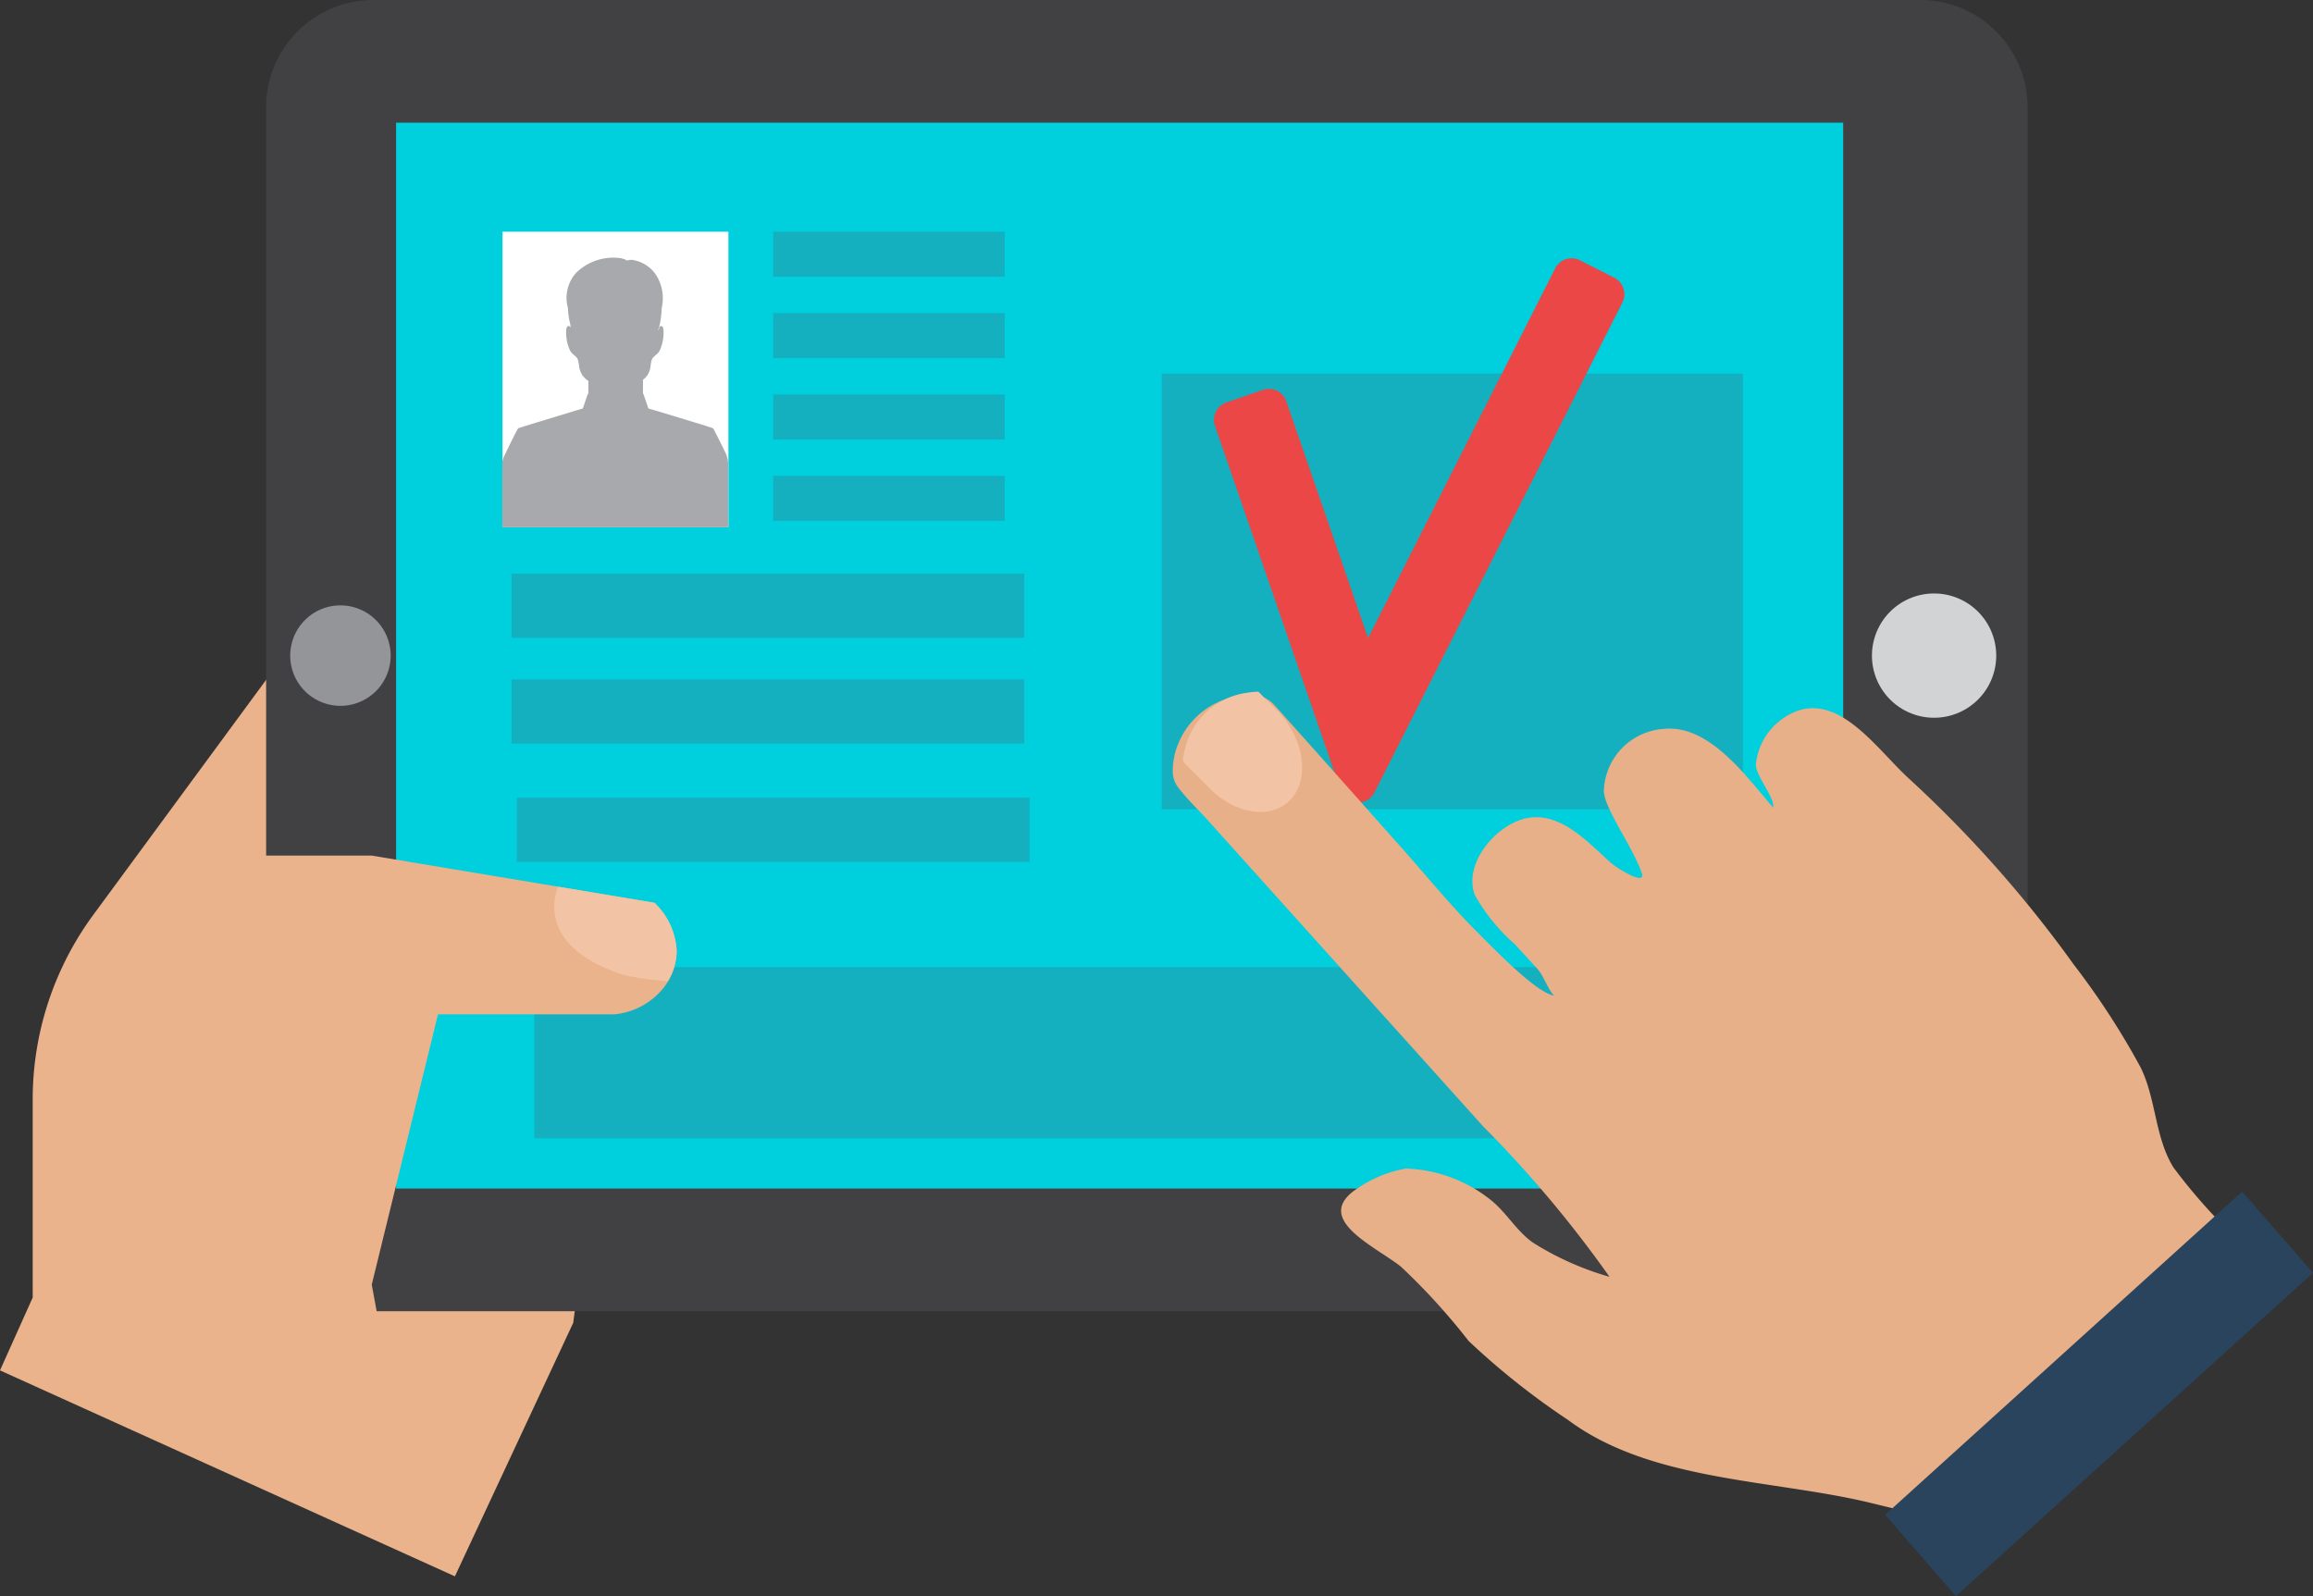 <svg xmlns="http://www.w3.org/2000/svg" width="114.31" height="78.88" viewBox="0 0 114.31 78.88">
  <rect x="0" y="0" width="114.31" height="78.88" fill="#333333" stroke="none"/>
  <g id="Grupo_2012" data-name="Grupo 2012" transform="translate(-1631.233 -970.404)">
    <g id="_6" data-name="6" transform="translate(1289.851 933.378)">
      <path id="Trazado_6621" data-name="Trazado 6621" d="M341.382,96.59l1.616-3.6V83.2a15.389,15.389,0,0,1,2.993-9.12L356.567,59.7l12.086-8.058,3.079,27.352L369.711,94.24l-5.848,12.528Z" transform="translate(0 8.16)" fill="#eab38b"/>
      <g id="Grupo_1963" data-name="Grupo 1963" transform="translate(354.534 37.025)">
        <path id="Rectángulo_2013" data-name="Rectángulo 2013" d="M5.306,0H81.745a5.307,5.307,0,0,1,5.307,5.307V59.5A5.307,5.307,0,0,1,81.745,64.8H5.307A5.307,5.307,0,0,1,0,59.5V5.306A5.306,5.306,0,0,1,5.306,0Z" fill="#414042"/>
        <rect id="Rectángulo_2014" data-name="Rectángulo 2014" width="71.517" height="52.676" transform="translate(6.423 6.063)" fill="#00cfdd"/>
        <path id="Trazado_6622" data-name="Trazado 6622" d="M406.894,58.919a3.071,3.071,0,1,1-3.07-3.071A3.072,3.072,0,0,1,406.894,58.919Z" transform="translate(-321.391 -26.518)" fill="#d1d3d4"/>
        <path id="Trazado_6623" data-name="Trazado 6623" d="M355.55,58.708a2.482,2.482,0,1,1-2.481-2.482A2.482,2.482,0,0,1,355.55,58.708Z" transform="translate(-349.395 -26.307)" fill="#939598"/>
        <rect id="Rectángulo_2015" data-name="Rectángulo 2015" width="28.715" height="21.528" transform="translate(44.264 18.468)" fill="#14b0bf"/>
        <rect id="Rectángulo_2016" data-name="Rectángulo 2016" width="56.439" height="8.458" transform="translate(13.256 47.794)" fill="#14b0bf"/>
        <g id="Grupo_1959" data-name="Grupo 1959" transform="translate(46.842 12.765)">
          <path id="Trazado_6624" data-name="Trazado 6624" d="M386.942,72.112a.909.909,0,0,1-.8-.611L379.933,53.5a.91.91,0,0,1,.563-1.156l1.806-.623a.911.911,0,0,1,1.158.564L387.5,63.989l9.245-18.272a.911.911,0,0,1,.53-.455.938.938,0,0,1,.284-.045.9.9,0,0,1,.41.1l1.7.862a.912.912,0,0,1,.4,1.223L387.818,71.615a.917.917,0,0,1-.813.5C386.982,72.116,386.964,72.114,386.942,72.112Z" transform="translate(-379.883 -45.217)" fill="#eb4747"/>
          <path id="Trazado_6625" data-name="Trazado 6625" d="M386.678,70.879l-6.212-18.006,1.8-.622,4.74,13.742L397.229,45.8l1.7.861Z" transform="translate(-379.557 -44.891)" fill="#eb4747"/>
        </g>
        <g id="Grupo_1960" data-name="Grupo 1960" transform="translate(25.058 11.453)">
          <rect id="Rectángulo_2017" data-name="Rectángulo 2017" width="11.445" height="2.223" fill="#14b0bf"/>
          <rect id="Rectángulo_2018" data-name="Rectángulo 2018" width="11.445" height="2.223" transform="translate(0 4.021)" fill="#14b0bf"/>
          <rect id="Rectángulo_2019" data-name="Rectángulo 2019" width="11.445" height="2.223" transform="translate(0 8.044)" fill="#14b0bf"/>
          <rect id="Rectángulo_2020" data-name="Rectángulo 2020" width="11.445" height="2.222" transform="translate(0 12.066)" fill="#14b0bf"/>
        </g>
        <g id="Grupo_1961" data-name="Grupo 1961" transform="translate(11.68 11.453)">
          <rect id="Rectángulo_2021" data-name="Rectángulo 2021" width="11.166" height="14.605" transform="translate(0.001)" fill="#fff"/>
          <path id="Trazado_6626" data-name="Trazado 6626" d="M368.35,54.867c-.282-.578-.6-1.208-.628-1.231s-1.543-.481-2.506-.774c-.3-.09-.55-.165-.686-.2l-.248-.728-.02.017v-.712a.825.825,0,0,0,.19-.185,1.008,1.008,0,0,0,.156-.324c.048-.176.028-.453.161-.594s.24-.178.327-.354a2.124,2.124,0,0,0,.179-1.007c0-.093-.055-.252-.179-.16-.055.041-.026.142-.078.176l-.006,0c.045-.153.09-.309.1-.38a4.706,4.706,0,0,0,.075-.712,2.144,2.144,0,0,0-.259-1.608,1.706,1.706,0,0,0-1.243-.779c-.017,0-.22.02-.195.044a.984.984,0,0,0-.427-.136,2.63,2.63,0,0,0-2.108.739,1.855,1.855,0,0,0-.4,1.742,3.776,3.776,0,0,0,.079.651,1.208,1.208,0,0,1,.051.327.1.1,0,0,0-.036-.067c-.122-.092-.173.067-.178.16a2.1,2.1,0,0,0,.179,1.007c.087.176.207.226.327.354s.111.418.159.594a1.041,1.041,0,0,0,.156.324,1.1,1.1,0,0,0,.271.245v.658l-.025-.022-.248.728-.265.078-.108.033-.118.036-.192.058c-.965.293-2.467.748-2.507.774s-.4.756-.693,1.365a.927.927,0,0,0-.1.407V58.53h11.166V55.443A1.315,1.315,0,0,0,368.35,54.867Z" transform="translate(-357.318 -43.925)" fill="#a7a9ac"/>
        </g>
        <g id="Grupo_1962" data-name="Grupo 1962" transform="translate(12.128 28.353)">
          <rect id="Rectángulo_2022" data-name="Rectángulo 2022" width="25.338" height="3.17" fill="#14b0bf"/>
          <rect id="Rectángulo_2023" data-name="Rectángulo 2023" width="25.338" height="3.17" transform="translate(0 5.225)" fill="#14b0bf"/>
          <rect id="Rectángulo_2024" data-name="Rectángulo 2024" width="25.338" height="3.169" transform="translate(0.262 11.071)" fill="#14b0bf"/>
        </g>
      </g>
      <path id="Trazado_6627" data-name="Trazado 6627" d="M372.345,68.858c0,.031,0,.062,0,.1a2.1,2.1,0,0,1-.02.293,2.932,2.932,0,0,1-.5,1.272q-.049.072-.1.14a3.553,3.553,0,0,1-2.468,1.345h-8.707l-3.274,13.357.94,5.089,3.173-.637-8.991,3.818-6.571-7.846,4.026-21.627h7.424l8.256,1.377.954.159,4.762.795A3.511,3.511,0,0,1,372.345,68.858Z" transform="translate(2.478 15.148)" fill="#eab38b"/>
      <path id="Trazado_6628" data-name="Trazado 6628" d="M365.011,68.308c0,.031,0,.062,0,.1-.006.056-.009.114-.017.175a3.1,3.1,0,0,1-.422,1.231,12.886,12.886,0,0,1-2.185-.309c-4.108-1.326-3.486-3.721-3.238-4.357l4.762.795A3.511,3.511,0,0,1,365.011,68.308Z" transform="translate(9.813 15.698)" fill="#f2c4a5"/>
      <g id="Grupo_1967" data-name="Grupo 1967" transform="translate(399.334 71.205)">
        <g id="Grupo_1964" data-name="Grupo 1964">
          <path id="Trazado_6629" data-name="Trazado 6629" d="M432.49,87.549c-.048.173-.506.458-.633.572l-1.229,1.1c-1.242,1.12-.645,1.438-1.885,2.552-2.576,2.309-5.5,4.2-8.013,6.57-2.286,2.155-4.751,1.348-7.693.642-4.818-1.159-10.839-1.046-14.92-4.09a36.93,36.93,0,0,1-4.919-3.908,31.753,31.753,0,0,0-3.347-3.673c-1.287-1.018-4.449-2.386-2.116-3.883a6.1,6.1,0,0,1,2.361-.961,7.072,7.072,0,0,1,4.067,1.449c.862.63,1.343,1.582,2.2,2.2a14.543,14.543,0,0,0,3.8,1.7,58.045,58.045,0,0,0-6.236-7.425q-2.791-3.106-5.585-6.208-3.976-4.42-7.953-8.842l-.048-.053c-.5-.561-1.091-1.108-1.536-1.714a1.3,1.3,0,0,1-.223-.813,1.719,1.719,0,0,1,.011-.237l0-.033a4.859,4.859,0,0,1,.092-.519,3.854,3.854,0,0,1,3.618-2.9l.03,0a2.055,2.055,0,0,1,.609.072,1.334,1.334,0,0,1,.606.363c.294.31.563.628.852.946,1.812,2.019,3.609,4.055,5.416,6.079,1.233,1.382,2.415,2.844,3.72,4.157,1.17,1.178,3.028,3.084,3.891,3.233-.309-.3-.5-.971-.843-1.343-.363-.4-.728-.79-1.088-1.187a9.325,9.325,0,0,1-1.991-2.446c-.592-1.608,1.153-3.6,2.7-3.819,1.628-.231,2.953,1.278,4.037,2.238.321.282,1.744,1.156,1.518.5-.429-1.259-1.829-3.155-1.876-4.036a3.169,3.169,0,0,1,2.969-3.09c2.259-.231,4.107,2.407,5.4,3.888.086-.483-.865-1.578-.855-2.118a3.121,3.121,0,0,1,1.162-2.155c2.562-2.021,4.683,1.265,6.369,2.81a59.824,59.824,0,0,1,8.179,9.222,38.136,38.136,0,0,1,3.3,5.075c.775,1.56.7,3.448,1.624,4.947a27.235,27.235,0,0,0,3.018,3.417c.51.567.927,1.038,1.1,1.231C432.306,87.223,432.54,87.376,432.49,87.549Z" transform="translate(-378.573 -58.899)" fill="#e7b088"/>
          <path id="Trazado_6630" data-name="Trazado 6630" d="M384.3,64.21c-.9,1.078-2.716.88-4.042-.438l-1.1-1.1a3.567,3.567,0,0,1-.262-.29,4.954,4.954,0,0,1,.09-.519,3.665,3.665,0,0,1,3.115-2.85,4.011,4.011,0,0,1,.5-.048h.031l.882.882C384.839,61.166,385.191,63.131,384.3,64.21Z" transform="translate(-378.394 -58.96)" fill="#f2c4a5"/>
        </g>
        <g id="Grupo_1966" data-name="Grupo 1966" transform="translate(35.212 24.709)">
          <g id="Grupo_1965" data-name="Grupo 1965">
            <path id="Trazado_6631" data-name="Trazado 6631" d="M418.814,74.817,401.17,90.79l3.5,4.019,17.644-15.973Z" transform="translate(-401.17 -74.817)" fill="#2a445d"/>
          </g>
        </g>
      </g>
    </g>
  </g>
</svg>
